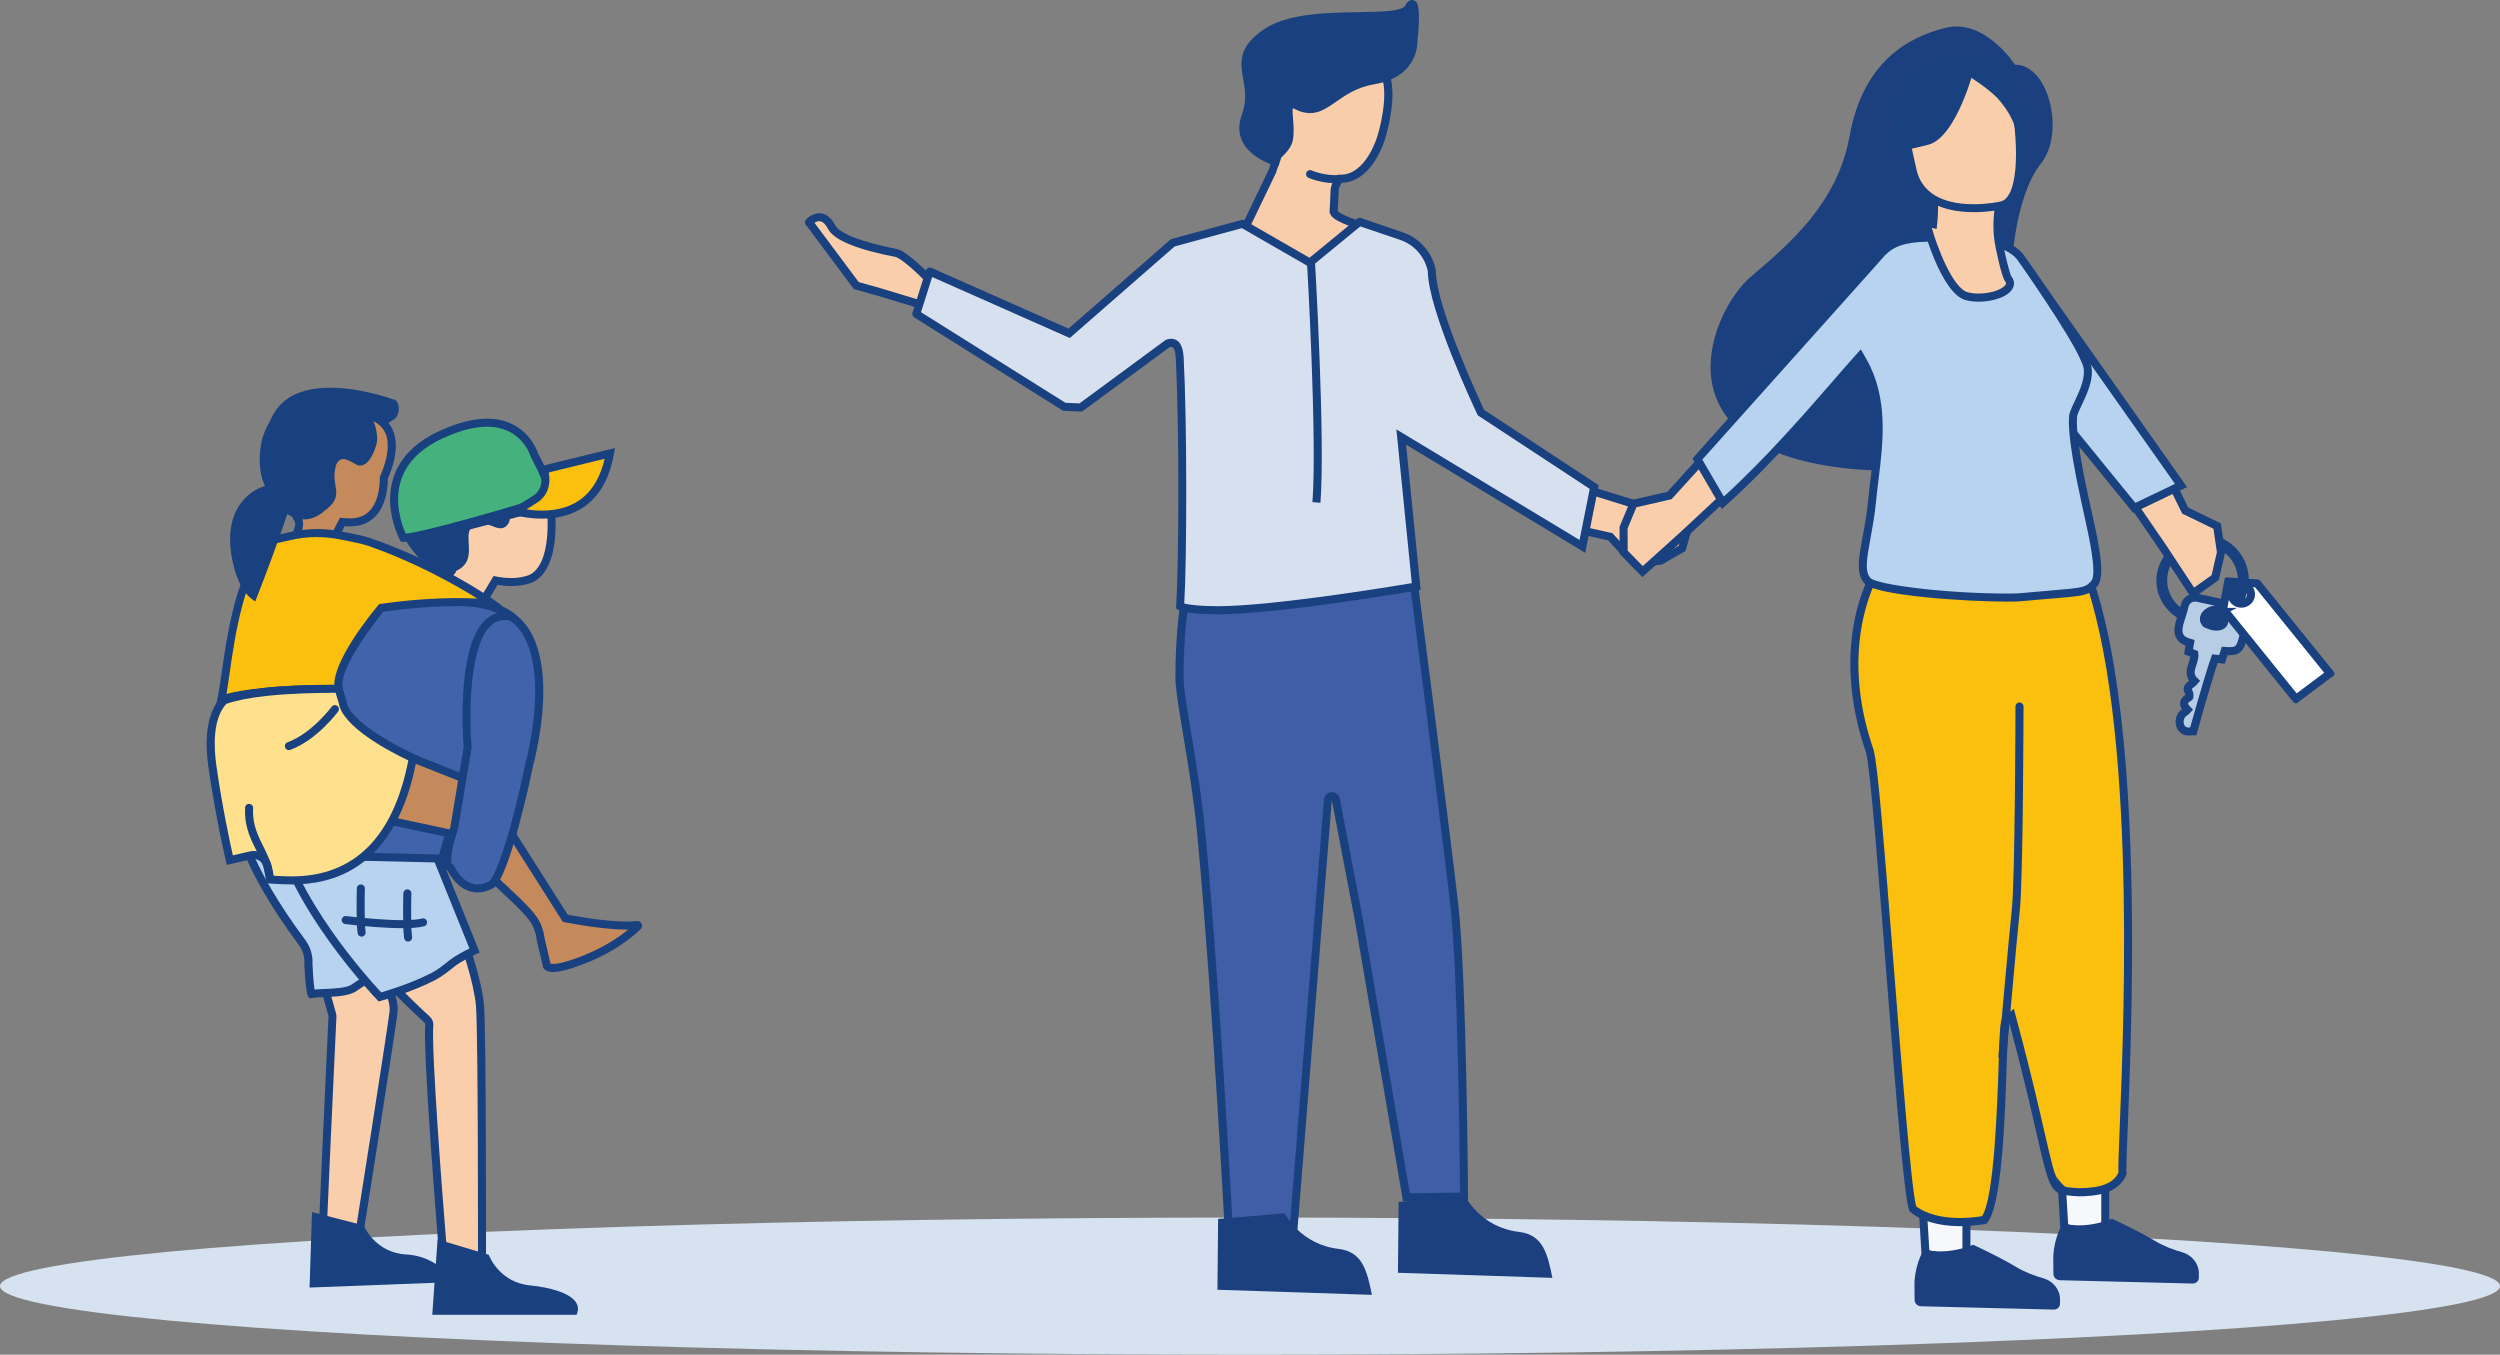 <?xml version="1.0" encoding="UTF-8"?>
<svg id="Ebene_2" data-name="Ebene 2" xmlns="http://www.w3.org/2000/svg" width="466.6" height="252.84" viewBox="0 0 466.6 252.84">
  <rect x="0" y="0" width="466.6" height="252.84" fill="#808080" stroke="none"/>
  <defs>
    <style>
      .cls-1 {
        fill: #faceab;
      }

      .cls-1, .cls-2, .cls-3, .cls-4, .cls-5, .cls-6, .cls-7, .cls-8, .cls-9, .cls-10, .cls-11, .cls-12, .cls-13, .cls-14, .cls-15, .cls-16 {
        stroke-width: 0px;
      }

      .cls-2 {
        fill: #d7e0ee;
      }

      .cls-17 {
        fill: #b6d1ee;
      }

      .cls-17, .cls-18, .cls-19, .cls-20, .cls-21, .cls-22, .cls-23 {
        stroke: #19417f;
      }

      .cls-17, .cls-18, .cls-19, .cls-20, .cls-22, .cls-23 {
        stroke-width: 1.5px;
      }

      .cls-3 {
        fill: #4163ab;
      }

      .cls-4 {
        fill: #ffe08c;
      }

      .cls-5 {
        fill: #d6e2ef;
      }

      .cls-18, .cls-19, .cls-22, .cls-23 {
        stroke-miterlimit: 10;
      }

      .cls-18, .cls-20, .cls-22 {
        stroke-linecap: round;
      }

      .cls-18, .cls-15 {
        fill: #fbbf0d;
      }

      .cls-6 {
        fill: #1b3f7f;
      }

      .cls-19 {
        fill: #b7cce5;
      }

      .cls-7 {
        fill: #405da8;
      }

      .cls-8 {
        fill: #b8d3ef;
      }

      .cls-9 {
        fill: #d9e3f0;
      }

      .cls-10 {
        fill: #facdaa;
      }

      .cls-20, .cls-22 {
        fill: none;
      }

      .cls-11 {
        fill: #f7f8fc;
      }

      .cls-12 {
        fill: #45b17d;
      }

      .cls-13 {
        fill: #fff;
      }

      .cls-21 {
        stroke-miterlimit: 10;
        stroke-width: 1.5px;
      }

      .cls-21, .cls-23 {
        fill: #fafbfb;
      }

      .cls-14 {
        fill: #19417f;
      }

      .cls-16 {
        fill: #c58a5c;
      }
    </style>
  </defs>
  <g id="Ebene_2-2" data-name="Ebene 2">
    <g id="Ebene_7" data-name="Ebene 7">
      <g>
        <ellipse class="cls-5" cx="233.3" cy="240.04" rx="233.3" ry="12.8"/>
        <g>
          <g>
            <g>
              <path class="cls-1" d="M61.79,238.54c-.99,0-1.57-.07-1.88-.13.15-6.51,2.12-48.25,2.14-48.66,0-.14,0-.28-.05-.41l-6.5-23.12,8.82-13.38,5.33,27.36c.04.22.15.43.3.6,1.36,1.54,3.85,5.24,3.48,8.19-.52,4.19-6.2,40.11-6.44,41.64-.07.44.1.89.44,1.17l6.93,5.75c-2.94.3-7.79.77-11.02.94-.59.03-1.11.04-1.56.04h0Z"/>
              <path class="cls-14" d="M63.94,154.79l4.98,25.56c.07.36.23.69.47.95,1.04,1.17,3.65,4.8,3.3,7.6-.52,4.19-6.19,40.09-6.44,41.61-.11.7.16,1.42.7,1.87l5.55,4.61c-2.87.28-6.57.62-9.2.76-.56.03-1.07.04-1.52.04s-.83-.02-1.11-.04c.25-8.32,2.1-47.56,2.12-47.96,0-.22,0-.44-.07-.65l-6.41-22.8,7.62-11.56M64.71,150.89l-10.02,15.2,6.6,23.46c.02.05.02.11.02.16-.02.42-2.03,42.99-2.15,48.87v.41l.39.1c.35.09,1.02.19,2.25.19.46,0,.99,0,1.6-.05,3.47-.18,8.77-.71,11.61-1l1.22-.13-8.3-6.89c-.14-.12-.21-.3-.18-.48.61-3.86,5.93-37.56,6.44-41.66.51-4.08-3.62-8.73-3.66-8.78-.06-.07-.1-.15-.12-.24l-5.69-29.16h0Z"/>
            </g>
            <g>
              <path class="cls-1" d="M85.78,243.55c-1.5,0-2.65-.03-3.43-.08-.22-1.88-.08-7.18.17-11.37v-.1c-.12-1.44-2.86-35.21-2.42-40.66.03-.39-.13-.78-.42-1.04-.23-.21-23.46-21.15-27.15-36.55l25.76.91c1.9,4.3,10.58,24.38,11.29,33.08.42,5.22.37,48.27.37,48.7,0,.39.19.77.5,1.01,1.11.85,4.76,3.65,7.48,5.81-3.14.13-8.37.31-12.15.31v-.02Z"/>
              <path class="cls-14" d="M53.52,154.52l24.28.86c2.21,5.05,10.36,24.09,11.04,32.4.42,5.19.37,48.21.37,48.64,0,.62.3,1.23.83,1.64,1.14.87,3.58,2.75,5.83,4.52-3.07.11-7.05.23-10.08.23-1.11,0-2.02-.02-2.73-.05-.12-2.02-.03-6.33.23-10.62v-.22c-.8-9.72-2.79-35.95-2.42-40.54.05-.62-.2-1.24-.67-1.66-.06-.05-5.96-5.36-12.37-12.69-7.64-8.75-12.55-16.5-14.3-22.51M51.59,152.95l.15.65c3.52,15.68,27.21,37.02,27.45,37.24.12.11.18.27.17.43-.44,5.6,2.39,40.43,2.42,40.78-.26,4.4-.41,9.95-.14,11.71l.06.4.41.03c.8.07,2.04.1,3.68.1,4.05,0,9.76-.21,12.81-.34l1.38-.06-1.08-.86c-2.97-2.37-7.48-5.82-7.98-6.21-.13-.1-.21-.25-.21-.41,0-1.8.05-43.56-.37-48.76-.72-8.92-9.63-29.43-11.41-33.45l-.13-.3-27.2-.96h0Z"/>
            </g>
            <g>
              <path class="cls-8" d="M58.13,185.52c-.16-.42-.39-1.73-.58-5.63.11-1.38-.31-2.83-1.18-4-11.29-15.14-12.3-23.34-12.63-26.03,0-.12.02-.23.09-.32.07-.09.19-.15.31-.16l20.08-1.73h.07c.17,0,.35.15.39.35l5.86,30,2.89,1.51c-.53.56-2.68,1.88-4.29,2.87-1.23.75-2.38,1.47-2.98,1.91-1.15.85-3.49.95-5.56,1.04-.96.04-1.86.08-2.47.2h0Z"/>
              <path class="cls-14" d="M64,148.42l5.74,29.37.14.71.64.33,1.54.81c-.92.63-2.33,1.5-3.3,2.1-1.24.76-2.4,1.48-3.03,1.95-.97.72-3.28.81-5.15.89-.69.03-1.33.05-1.86.11-.12-.68-.27-2.04-.4-4.74.1-1.62-.37-3.21-1.33-4.5-10.74-14.41-12.07-22.4-12.45-25.35l19.48-1.68M64.25,146.9h-.1l-20.08,1.74c-.32.03-.62.19-.83.44-.2.25-.29.57-.25.89.34,2.74,1.38,11.09,12.78,26.39.76,1.02,1.13,2.3,1.03,3.59.31,6.37.74,6.37,1.24,6.37h.06l.07-.02c.54-.13,1.47-.17,2.46-.21,2.18-.09,4.64-.19,5.98-1.18.57-.42,1.71-1.13,2.93-1.87,4.47-2.75,5.03-3.22,4.63-3.89l-.07-.12-2.88-1.51-5.79-29.65c-.11-.56-.6-.96-1.17-.96h-.01Z"/>
            </g>
            <g>
              <path class="cls-8" d="M70.91,186.07c-1.38-1.45-17.1-18.17-19.65-33.42l27.7.98c.75,1.83,6.37,15.75,9.6,23.76-1.05.5-3.08,1.52-4.25,2.44-1.12.89-2.27,1.81-3.41,2.4-4.14,2.15-9.11,3.58-10,3.83h.01Z"/>
              <path class="cls-14" d="M52.17,153.43l26.29.93c1.23,3.03,6.5,16.06,9.16,22.66-1.13.56-2.75,1.42-3.76,2.23-1.09.87-2.21,1.77-3.29,2.32-3.6,1.87-7.91,3.21-9.42,3.65-2.52-2.7-16.17-17.81-18.97-31.79M50.38,151.87l.1.62c2.52,16.12,19.82,34.03,19.99,34.2l.21.22.29-.08c.06-.02,5.67-1.53,10.29-3.93,1.21-.63,2.39-1.57,3.53-2.48,1.52-1.21,4.74-2.65,4.74-2.65,0,0-9.91-24.55-9.96-24.64l-.15-.23-29.04-1.02h0Z"/>
            </g>
            <g>
              <path class="cls-1" d="M80.66,110.93l3.44-4.12-7.26-5.96,25.91-6.74c.3,2.77.88,11.65-3.61,13.86,0,0-1.44.67-3.78.67-.77,0-1.57-.07-2.36-.21l-.51-.09-2.77,4.62-9.06-2.02h0Z"/>
              <path class="cls-14" d="M102.1,95.06c.33,3.88.15,10.55-3.27,12.23-.01,0-1.33.6-3.47.6-.73,0-1.48-.07-2.23-.2l-1.02-.18-.53.89-2.23,3.71-7.33-1.63,2.17-2.6.97-1.16-1.17-.96-5.53-4.54,23.64-6.15M103.39,93.17l-28.16,7.32,7.81,6.41-3.74,4.49,10.79,2.41,2.78-4.64c.91.16,1.74.23,2.49.23,2.56,0,4.11-.74,4.11-.74,5.88-2.89,3.92-15.47,3.92-15.47h0Z"/>
            </g>
            <g>
              <path class="cls-14" d="M73.99,77.87c.68-1.07.6-2.94-.4-3.27s-26.09-9.47-23.88,11.73c.48,5.6,23.66-7.46,24.28-8.46Z"/>
              <g>
                <path class="cls-16" d="M53.54,102.59c1.35-1.86,2.81-4.36,2.11-5.61-1.74-3.07-4.46-8.91-3.09-13.51,1.26-4.23,5.7-7.07,11.04-7.07,2.26,0,4.46.54,6.36,1.56l.06.03.06.02c.06.02,1.68.6,2.53,2.54.93,2.11.62,4.97-.92,8.52l-.07.16v.17s.15,4.12-2.09,6.46c-1.05,1.09-2.49,1.65-4.28,1.65-.27,0-.56-.01-.86-.04l-.5-.04-1.74,3.37-8.61,1.8h0Z"/>
                <path class="cls-14" d="M63.6,77.15h0c2.14,0,4.22.51,6.01,1.47l.11.06.12.04s1.36.51,2.07,2.1c.84,1.88.53,4.63-.91,7.94l-.14.32.02.35s.11,3.82-1.89,5.91c-.92.96-2.14,1.42-3.74,1.42-.25,0-.52-.01-.79-.04l-1-.09-.46.89-1.35,2.61-6.45,1.35c1.33-2.18,1.7-3.8,1.1-4.86-1.68-2.97-4.31-8.6-3.02-12.93,1.34-4.52,6.15-6.54,10.32-6.54M63.6,75.65c-5.25,0-10.32,2.76-11.76,7.61-1.44,4.85,1.33,10.88,3.16,14.09.8,1.41-3.29,6.39-3.29,6.39l10.95-2.29,1.67-3.24c.32.03.63.04.92.04,7.52,0,7.13-8.89,7.13-8.89,4.31-9.95-2.06-12.07-2.06-12.07-2.08-1.12-4.42-1.65-6.72-1.65h0Z"/>
              </g>
              <path class="cls-14" d="M60.51,95.39c4.23-3.16.95-4.45,2.24-8.68,1.08-2.34,3.29.05,4.22.17,1.79.23,2.79-2.27,3.31-4,.11-.37.13-.71.12-1.03-.11-3.65-2.34-6.97-5.85-7.94-8.22-2.26-17.1,2.76-15.98,13.57.43,5.08,6.32,12.78,11.94,7.91Z"/>
            </g>
            <g>
              <path class="cls-12" d="M75.28,100.37c-.43-.83-2.82-5.86-1.12-11.05,1.14-3.47,3.9-6.24,8.19-8.21,3.2-1.48,6.09-2.23,8.59-2.23,6.69,0,8.62,5.44,8.82,6.06l.02.07.04.07c.23.41,2.21,4.03,3.3,7.93-8.45,2.58-24.83,7.36-27.77,7.36h-.07Z"/>
              <path class="cls-14" d="M90.93,79.64c6.16,0,7.92,4.97,8.1,5.54l.05.14.07.13c.21.38,1.94,3.53,3.02,7.07-9.3,2.83-22.99,6.75-26.44,7.09-.66-1.46-2.28-5.75-.87-10.04,1.08-3.27,3.7-5.88,7.79-7.77,3.1-1.43,5.88-2.16,8.27-2.16M90.93,78.14c-2.61,0-5.6.77-8.9,2.29-4.48,2.07-7.37,4.98-8.58,8.66-1.94,5.88,1.1,11.52,1.23,11.76l.13.24.27.03c.07,0,.16.01.25.01h0c3.81,0,27.21-7.15,28.21-7.46l.48-.15-.13-.48c-1.08-4.04-3.15-7.83-3.43-8.32-.22-.7-2.32-6.58-9.53-6.58h0Z"/>
            </g>
            <g>
              <path class="cls-15" d="M101.13,96.05c-2.19,0-4.02-.41-4.86-.63l3.51-2.19c1.29-.8,2.61-2.41,1.74-5.57l1.33-.35,10.98-2.7c-1.68,9.44-7.82,11.43-12.7,11.43h0Z"/>
              <path class="cls-14" d="M112.85,85.63c-1.49,6.42-5.43,9.67-11.72,9.67-1.08,0-2.06-.1-2.88-.23l1.92-1.2c1.15-.72,2.86-2.37,2.24-5.67l.59-.16,9.85-2.42M114.75,83.62l-12.1,2.97-2.07.55.16.51c.7,2.29.24,3.96-1.35,4.95l-4.89,3.04,1.05.35c.1.03,2.49.81,5.59.81,5.23,0,11.82-2.15,13.5-12.41l.13-.77h-.02Z"/>
            </g>
            <path class="cls-14" d="M94.75,95.54c.93.99.19,2.94-1.17,3.05-.64.05-1.25-.23-1.85-.46-1.4-.53-3.32-.59-4.02.73-.22.41-.27.89-.27,1.35-.02,1.49.33,3.06-.27,4.43-.67,1.53-2.46,2.38-4.13,2.27-1.67-.12-3.19-1.05-4.35-2.26-1.16-1.21-2.32-2.6-3.15-4.05"/>
            <g>
              <path class="cls-16" d="M103.2,180.66c-.77,0-1.05-.21-1.11-.32l-1.16-4.95c-.01-.05-.02-.13-.04-.24-.08-.52-.25-1.62-.88-2.86-.84-1.65-3.4-4.03-6.35-6.79-4.46-4.16-9.99-9.32-10.26-12.73l6.44-6.06,15.66,24.67.32.06c1.12.22,6.93,1.3,11.1,1.3.76,0,1.44-.04,2.01-.11h.07s.06.03.08.08c.02.05,0,.11-.03.15-1.38,1.36-4.47,3.95-9.67,6.07-3.47,1.42-5.27,1.72-6.17,1.72h-.01Z"/>
              <path class="cls-14" d="M89.7,147.87l15,23.64.35.55.63.12c1.13.22,6.99,1.32,11.24,1.32h.31c-1.65,1.36-4.3,3.19-8.14,4.75-3.36,1.37-5.06,1.66-5.89,1.66-.21,0-.36-.02-.45-.04l-1.08-4.65s-.02-.1-.03-.18c-.08-.52-.27-1.74-.96-3.09-.9-1.77-3.38-4.08-6.51-7-3.99-3.72-9.38-8.75-9.98-11.9l5.5-5.17M89.99,145.54l-7.36,6.92v.21c.25,5.99,14.65,15.91,16.71,19.96.58,1.14.74,2.15.81,2.64.02.13.04.23.05.29l1.14,4.89s.12.96,1.85.96h0c1.41,0,3.58-.6,6.46-1.77,5.32-2.17,8.49-4.84,9.91-6.23.26-.26.34-.64.2-.97s-.46-.55-.82-.55h-.12c-.54.07-1.19.11-1.92.11-4.11,0-9.84-1.07-10.95-1.29l-15.98-25.17h.02Z"/>
            </g>
            <g>
              <path class="cls-3" d="M46.06,159.4c.02-1.02.24-5.38,2.15-12.34,1.99-7.24,6.27-18.7,15.35-32.25,1.19-.75,11.25-2.67,19.13-2.67,6.34,0,10.76,1.07,13.13,3.18,6.82,6.08,3.35,22.13,2.79,24.49l-5.45-2.35c-.5-.22-1.03-.33-1.57-.33-1.86,0-3.49,1.32-3.87,3.15-.69,3.32-2.16,9.47-5.23,19.95l-36.44-.84h.01Z"/>
              <path class="cls-14" d="M82.7,112.9c6.06,0,10.43,1.04,12.63,2.99,5.86,5.22,3.58,18.85,2.75,22.88l-4.61-1.99c-.6-.26-1.22-.39-1.86-.39-2.21,0-4.15,1.57-4.6,3.75-.67,3.24-2.1,9.21-5.05,19.34l-35.1-.81c.1-1.71.51-5.64,2.09-11.41,1.96-7.15,6.19-18.47,15.14-31.86,1.7-.75,11.07-2.5,18.62-2.5M82.7,111.4c-8.27,0-19.14,2.08-19.71,2.93-9.17,13.67-13.49,25.24-15.5,32.54-2.18,7.94-2.18,12.58-2.18,12.77v.5l37.75.87.11-.38c3.11-10.61,4.6-16.83,5.29-20.18.31-1.48,1.63-2.55,3.13-2.55.44,0,.86.09,1.27.26l6.26,2.7.15-.59c.19-.76,4.59-18.78-2.95-25.5-2.52-2.24-7.1-3.37-13.63-3.37h0Z"/>
            </g>
            <g>
              <path class="cls-15" d="M41.29,130.68c.24-1.11.48-2.69.8-4.93,1.07-7.42,2.67-18.62,8-24.76.25-.06,1.16-.27,4.09-.94,1.63-.37,3.3-.56,4.96-.56,1.37,0,2.74.13,4.08.38,2.77.52,4.68.94,5.52,1.23,10.94,3.75,20.11,9.48,23.2,11.6-1.9-.21-4.19-.32-6.59-.32-4.36,0-9.04.35-13.91,1.04l-.29.04-.19.23c-.9,1.1-8.52,10.48-7.79,14.77l-.23.22c-.53-.02-1.64-.04-3.11-.04-2.68,0-6.66.09-10.44.49-3.43.37-6.09.76-7.91,1.44l-.05.02-.16.09h.02Z"/>
              <path class="cls-14" d="M59.15,100.25c1.32,0,2.65.12,3.95.36,3.63.68,4.95,1.04,5.41,1.2,8.72,2.99,16.35,7.27,20.58,9.91-1.18-.06-2.44-.09-3.73-.09-4.39,0-9.11.35-14.02,1.04l-.58.08-.37.45c-2.01,2.44-8.05,10.15-8,14.7-.63-.01-1.5-.03-2.54-.03-2.69,0-6.71.09-10.52.5-2.9.31-5.25.64-7.06,1.15.17-.98.35-2.19.56-3.68,1.04-7.26,2.61-18.18,7.67-24.19.44-.1,1.47-.34,3.85-.88,1.57-.36,3.19-.54,4.8-.54M59.15,98.75c-1.72,0-3.44.19-5.13.58-2.09.48-4.14.94-4.23.97l-.11.04-.08.09c-8.29,9.43-7.88,30.77-9.78,31.91l1.96-1.06c1.72-.65,4.29-1.03,7.72-1.4,3.73-.4,7.66-.49,10.36-.49,2.04,0,3.38.05,3.41.05l.76-.75c-1.38-3.73,7.53-14.53,7.53-14.53,5.63-.79,10.28-1.03,13.81-1.03,5.09,0,7.86.49,7.93.49h0l.61-.15-.34-.52c-.17-.25-10.85-7.87-24.56-12.56-1.06-.36-3.42-.85-5.62-1.26-1.4-.26-2.81-.39-4.22-.39h-.02ZM39.81,132.33l-.03.02s.02,0,.03-.02h0Z"/>
            </g>
            <path class="cls-14" d="M51.74,90.52c-3.39-.32-6.59,2.2-7.9,5.34-1.31,3.14-1.03,6.74-.16,10.03.65,2.48,1.77,5.04,3.96,6.36,2.31-5.84,4.46-11.75,6.46-17.71.38-1.14.76-2.29,1.39-3.31,0,0-3.75-.71-3.75-.71Z"/>
            <g>
              <path class="cls-16" d="M55.6,149.51l19.94-8.58s12.01,4.77,14.89,5.92l-3.62,9.34-31.21-6.67h0Z"/>
              <path class="cls-14" d="M75.55,141.74c.86.34,10.31,4.1,13.91,5.53l-3.12,8.05-28.28-6.05,17.5-7.53M75.53,140.11l-22.39,9.64,34.14,7.3,4.12-10.63s-14.37-5.71-15.31-6.08l-.56-.22h0Z"/>
            </g>
            <g>
              <path class="cls-3" d="M89.15,165.82c-1.93,0-3.7-1.31-4.98-3.69l-.1-.19-.18-.11c-.68-.4-.6-3.01.87-7.23l.02-.06,2.51-15.05v-.09c-.07-.71-1.38-17.54,3.49-22.84.96-1.05,2.11-1.58,3.43-1.58.36,0,.73.04,1.11.11.32.14,8.87,4.01,3.69,26.77l-.11.32c-2.15,10.34-5.3,21.85-7.21,22.92-.85.48-1.7.72-2.53.72h-.01Z"/>
              <path class="cls-14" d="M94.21,115.73c.27,0,.56.03.85.08.39.2,2.11,1.23,3.4,4.4,1.37,3.38,2.46,9.83-.17,21.41l-.11.32-.03.09-.02.1c-3.1,14.97-5.83,21.64-6.82,22.32-.74.41-1.47.62-2.17.62-1.65,0-3.18-1.17-4.32-3.3l-.2-.37-.29-.17c-.27-.55-.11-2.83,1.12-6.38l.04-.12.02-.12,2.49-14.9.03-.18-.02-.19c-.48-5.94-.42-18.23,3.3-22.28.82-.9,1.77-1.33,2.88-1.33M94.21,114.23c-1.54,0-2.88.61-3.98,1.82-5.03,5.47-3.81,21.96-3.69,23.41l-2.49,14.9c-.73,2.1-2.23,7.13-.54,8.12,1.41,2.64,3.41,4.09,5.64,4.09.96,0,1.94-.27,2.9-.81,2.96-1.65,6.92-20.27,7.55-23.33l.14-.4c5.32-23.37-3.78-27.48-4.17-27.64l-.05-.02h-.05c-.43-.1-.85-.14-1.26-.14h0Z"/>
            </g>
            <g>
              <g>
                <path class="cls-4" d="M54.43,164.33c-1.06,0-1.99-.05-2.74-.09l-.52-.03c-.35-.02-.61-.04-.78-.06l-.44-2.4c-.22-1.22-1.24-2.11-2.48-2.17h-.13c-.2,0-.41.02-.6.07l-3.85.89c-.36-1.55-1.99-8.75-3.24-17.43-.56-3.89-.68-9.16,1.93-12.14.08-.09.14-.16.19-.24,1.87-.7,4.55-1.24,7.98-1.61,4.51-.49,9.29-.56,11.75-.56.81,0,1.41,0,1.71,0l.74,2.45c.58,4.38,10.45,9.24,13.11,10.47-2.8,15.15-10.41,22.84-22.63,22.84h0Z"/>
                <path class="cls-14" d="M61.49,129.31h1.15l.57,1.87c.68,4.48,9.46,9.07,13,10.74-2.81,14.37-10.13,21.65-21.78,21.65-1.04,0-1.96-.05-2.7-.09l-.52-.03c-.06,0-.13,0-.18,0l-.34-1.84c-.29-1.56-1.6-2.7-3.18-2.78h-.17c-.26,0-.52.03-.77.09l-3.11.72c-.55-2.45-1.97-9.01-3.06-16.63-.54-3.74-.67-8.77,1.75-11.54.03-.03.06-.07.09-.1,1.8-.64,4.35-1.14,7.6-1.49,4.47-.48,9.23-.56,11.67-.56h0M61.49,127.81c-2.58,0-7.33.08-11.83.56-3.56.38-6.34.95-8.27,1.69l-.17.07-.07.17c-.13.3-3.67,3.04-2.25,12.91,1.4,9.73,3.31,17.72,3.33,17.8l.1.42,4.57-1.06c.14-.03.29-.05.43-.05h.1c.89.04,1.62.69,1.78,1.56l.54,2.93.31.05s.39.06,1.07.09c.83.04,1.96.12,3.3.12,7.01,0,19.66-2.23,23.47-24.03,0,0-12.73-5.68-13.22-10.19l-.92-3.04h-.32s-.76-.02-1.96-.02h0v.02Z"/>
              </g>
              <path class="cls-22" d="M46.49,150.78c-.27,5.55,3.08,7.87,3.8,12.54"/>
              <path class="cls-22" d="M62.51,132.35s-3.8,5.14-8.59,6.9"/>
            </g>
          </g>
          <path id="Pfad_30993" data-name="Pfad 30993" class="cls-14" d="M80.68,245.39h26.93c1.66-3.69-4.99-5.12-8.55-5.47-5.96-.5-7.84-5.73-7.84-5.73l-9.55-2.86-.99,14.06Z"/>
          <path id="Pfad_30993-2" data-name="Pfad 30993-2" class="cls-14" d="M57.77,240.31l26.91-1.03c-1.93-3.02-5.18-4.93-8.75-5.14-5.97-.27-8.05-5.43-8.05-5.43l-9.65-2.49-.45,14.09h0Z"/>
          <g>
            <path class="cls-18" d="M67.35,165.82s-.17,6.13.14,8.24"/>
            <path class="cls-18" d="M76.03,166.74s-.17,6.13.14,8.24"/>
            <path class="cls-22" d="M64.52,171.72s10.97,1.39,14.44.43"/>
          </g>
        </g>
        <g>
          <g>
            <g id="Kopf">
              <g id="Gesicht">
                <path class="cls-10" d="M240.59,49.96c-7.48,0-8.95-4.36-9.19-5.35l6.04-12.54c.54-1.42.76-2.54.72-3.5-.17-2.09-.12-4.18.13-6.23,1.19-1.36,9.58-10.65,16.72-10.65,1.42.02,2.38.47,3.05,1.38,2.57,3.56-.22,12.5-.25,12.58-.03.1-2.19,7.52-7.34,7.7h-.41l-.15.26c-.26.25-.58.73-.78,1.66v.06l-.2,4.2.1.19c.34.6,1.88,1.37,4.58,2.29.11,1.04.34,3.14.47,4.11-1.07.58-4.87,2.04-8.33,3.27-1.87.37-3.6.56-5.16.56h0Z"/>
                <path class="cls-14" d="M255,12.43h.08c1.43.02,2.03.62,2.35,1.07,1.73,2.4.7,8.58-.37,11.96-.02.07-2.05,6.97-6.64,7.14l-.83.03-.3.53c-.41.43-.72,1.09-.91,1.95l-.03.13v.13l-.18,3.92-.02.42.21.37c.2.37.61,1.11,4.54,2.48.11.98.24,2.23.35,3.12-1.42.66-4.78,1.94-7.71,2.98-1.8.35-3.47.53-4.96.53-6.46,0-8.04-3.37-8.4-4.52l5.92-12.29.03-.06.02-.06c.55-1.45.79-2.68.74-3.74v-.06c-.16-1.94-.12-3.89.1-5.82,1.58-1.78,9.43-10.22,16-10.22M255,10.93c-8.11,0-17.43,11.08-17.43,11.08-.29,2.18-.34,4.39-.17,6.59.04.92-.21,2-.64,3.14l-6.14,12.77s.82,6.2,9.98,6.2c1.54,0,3.31-.18,5.36-.58,0,0,9.04-3.2,8.93-3.69-.11-.49-.58-4.97-.58-4.97,0,0-4.23-1.4-4.62-2.1l.17-3.92c.25-1.11.63-1.33.64-1.34,5.76-.2,8.03-8.23,8.03-8.23,0,0,4.72-14.85-3.41-14.94h-.12Z"/>
              </g>
              <path id="Kinnlinie" class="cls-20" d="M244.51,32.5s2.6,1.15,5.53.91"/>
              <path id="Haare" class="cls-14" d="M238.66,30.99c-.62.08-4.16-1.05-6.06-3.45-1.38-1.74-1.67-3.83-.85-6.05.99-2.65.63-4.73.28-6.74-.53-3.09-1.03-6,3.95-9.33,1.98-1.32,4.7-2.19,8.31-2.65,3.08-.4,6.37-.45,9.27-.5,2.31-.04,4.5-.07,6.12-.28h0c1.93-.25,2.43-.67,2.55-.89.28-.5.63-1.01,1.2-1.09.3-.04.6.07.83.28.24.24.98.96.28,7.53h0s.3,6.49-8.01,7.9c-3.26.55-5.33,1.99-7.15,3.26-1.46,1.01-2.72,1.89-4.26,2.09-1.11.14-2.25-.09-3.48-.73-.16-.09-.28-.13-.37-.16-.06.39,0,1.24.06,1.88.1,1.19.22,2.68-.02,4.05-.27,1.46-1.4,2.55-2.16,3.28-.04.04-.51,1.6-.51,1.6h.02Z"/>
            </g>
            <g id="Person-Hallo">
              <g>
                <path class="cls-1" d="M164.16,54.53l-4.34-1.22-8.81-11.81c.11-.16.91-.96,1.9-.96.09,0,.18,0,.28.02.78.12,1.47.74,2.04,1.85,1.25,2.4,8.12,4.06,12.1,4.83,1.2.23,4.3,3.09,5.97,4.83l.06.06,4.15,2.68-3.81,2.6-9.55-2.89h.01Z"/>
                <path class="cls-14" d="M152.91,41.3c.05,0,.11,0,.16,0,.53.08,1.03.57,1.49,1.45,1.06,2.04,5.31,3.8,12.63,5.22.76.15,3.36,2.31,5.57,4.61l.12.13.15.1,3.13,2.02-2.58,1.76-9.23-2.8-4.08-1.14-8.25-11.06c.25-.16.57-.31.89-.31M152.91,39.8c-1.39,0-2.41,1.11-2.46,1.16-.21.23-.27.56-.15.85l9.07,12.15,4.57,1.28,9.89,3,5.04-3.44-5.03-3.25s-4.49-4.68-6.37-5.05c-6.46-1.26-10.79-2.92-11.58-4.44-.69-1.33-1.56-2.08-2.59-2.24-.13-.02-.26-.03-.39-.03h0Z"/>
              </g>
            </g>
            <g>
              <path class="cls-7" d="M229.45,231.41c-.33-6.12-2.61-47.78-5.19-75.27-.66-7-1.8-13.81-2.71-19.28-.79-4.71-1.41-8.42-1.41-10.36,0-11.68,1.63-17.79,2.15-19.46h28.28c.08,0,.17-.01.24-.04l12.3-4.23c.91,7.07,6.82,53,8.3,65.92,1.48,12.87,1.8,48.99,1.84,54.63l-10.75.16-8.81-51.42-4.37-22.84c-.07-.35-.38-.61-.74-.61h-.04c-.37.02-.68.31-.71.69l-6.51,81.32-11.87.79h0Z"/>
              <path class="cls-14" d="M262.49,103.77c1.21,9.43,6.75,52.55,8.18,65,1.42,12.36,1.77,46.28,1.83,53.81l-9.37.14-8.7-50.81-4.37-22.83c-.14-.71-.76-1.22-1.47-1.22h-.08c-.75.04-1.35.63-1.41,1.38l-6.46,80.68-10.47.69c-.45-8.23-2.66-47.98-5.15-74.54-.66-7.02-1.8-13.85-2.72-19.33-.78-4.67-1.4-8.36-1.4-10.24,0-10.59,1.35-16.54,1.96-18.71h27.72c.17,0,.33-.03.49-.08l11.43-3.93M263.74,101.76l-13.17,4.52h-28.82s-2.37,6-2.37,20.21c0,4.31,2.9,16.7,4.12,29.71,2.8,29.91,5.23,76,5.23,76l13.28-.88,6.56-81.97,4.37,22.83,8.92,52.05,12.14-.18s-.23-41.35-1.85-55.46c-1.62-14.11-8.42-66.84-8.42-66.84h.01Z"/>
            </g>
            <path id="Pfad_31515" data-name="Pfad 31515" class="cls-6" d="M260.91,237.55l28.83.95c-.92-4.55-1.77-7.98-6.1-8.56-7.34-.81-10.17-6.67-10.17-6.67l-12.43,1.06-.13,13.22h0Z"/>
            <path id="Pfad_31515-2" data-name="Pfad 31515-2" class="cls-6" d="M227.22,240.72l28.83.95c-.92-4.55-1.77-7.98-6.1-8.56-7.34-.81-10.17-6.67-10.17-6.67l-12.43,1.06-.13,13.22h0Z"/>
            <g id="Pfad_30989" data-name="Pfad 30989">
              <polygon class="cls-1" points="300.53 100.18 289.62 97.76 293.26 90.44 305.52 94.24 315.34 97.47 313.95 102.33 309.98 104.63 305.19 105.24 300.53 100.18"/>
              <path class="cls-14" d="M293.65,91.35l11.62,3.61,9.15,3.01-1.1,3.87-3.58,2.07-4.26.54-4.23-4.6-.32-.35-.46-.1-9.74-2.16,2.93-5.89M292.87,89.53l-4.35,8.75,11.61,2.57,4.76,5.17,5.33-.67,4.37-2.52,1.67-5.84-10.52-3.46-12.87-3.99h0Z"/>
            </g>
            <g>
              <path class="cls-2" d="M227.27,113.89c-4.18,0-6.42-.42-7.01-.72.53-7.76.58-34.11-.08-46.41-.04-.76-.15-2.78-1.62-2.78-.17,0-.34.03-.52.09l-.1.04-16.21,11.94-3.08-.13-27.52-17.26-.06-.02,2.44-7.92-.06-.08,26.1,11.57,19.3-16.86.07-.04,12.96-3.53,12.61,7.23,9.24-7.59,7.8,2.62c2.93.99,5.11,3.49,5.71,6.51-.02,6.97,8.7,25.47,9.08,26.25l.09.19,21.14,13.9-2.21,11.07-33.81-20.42,2.8,27.91c-4.22.71-26.68,4.42-37.06,4.42v.02Z"/>
              <path class="cls-14" d="M253.9,42.26l7.39,2.5c2.66.9,4.64,3.15,5.2,5.88.05,7.2,8.77,25.71,9.15,26.5l.18.38.35.23,20.54,13.5-1.9,9.53-31.62-19.09-2.57-1.55.3,2.98,2.58,25.72c-5.54.93-26.4,4.3-36.24,4.3-3.25,0-5.31-.26-6.23-.5.5-8.42.53-33.89-.11-45.92-.12-2.32-.92-3.49-2.37-3.49h0c-.25,0-.51.05-.77.14l-.21.07-.18.13-15.91,11.72-2.62-.11-26.96-16.91,2.08-6.57,24.82,11,.87.39.72-.63,18.84-16.46,12.56-3.42,11.86,6.83.9.52.8-.66,8.54-7.01M253.76,40.67c-.19,0-.37.06-.51.18l-8.84,7.26-12.11-6.97c-.12-.07-.26-.11-.4-.11-.07,0-.14,0-.21.03l-13.04,3.55c-.07.04-.15.08-.22.12l-19,16.6-25.67-11.38c-.06-.02-.13-.02-.19-.02-.35,0-.66.22-.77.57l-2.48,7.84c-.13.4.07.83.46.99l27.63,17.34,3.55.15,16.34-12.03c.1-.03.18-.05.27-.05.72,0,.83,1.27.87,2.07.7,12.96.58,39.42.06,46.55-.06.79,3.24,1.29,7.78,1.29,11.62,0,37.87-4.55,37.87-4.55l-2.72-27.12,33.44,20.2,2.51-12.62-21.38-14.06s-9.09-19.18-9-26c-.63-3.34-3-6.07-6.22-7.16l-7.84-2.66c-.06,0-.11-.02-.17-.02h-.01Z"/>
            </g>
            <path class="cls-17" d="M244.69,49.02s1.92,33.03,1.01,44.76"/>
          </g>
          <g id="Schlüsselanhänger">
            <g>
              <path class="cls-19" d="M407.71,113.06c-.34,2.48-2.89,5.9,1.04,6.93-.08.51-.17,1.04-.27,1.63.37.15.72.3,1.07.44.19,1.71-1.68,3.38.06,5.06-.62.74-1.77.99-1.1,2.03.15.28.2.92.07.99-1.21.64-1.2,1.43-.32,2.32-.19.2-.28.33-.4.41-1.7.9-1.29,3.89.82,3.65.23-.03.67-.03.67-.03,0,0,2.73-9.84,4.04-13.56.49.05.88.09,1.32.14.18-.56.34-1.07.5-1.57,2.36.17,2.85-.19,3.42-2.45.33-1.88,2.08-5.08-.78-5.74-2.53-.62-5.07-1.19-7.63-1.72-1.19-.25-2.18.35-2.5,1.48h-.01ZM414.85,114.62c1.25,2.64-1.54,2.77-3.18,1.7-1.35-1.56,2-3.72,3.18-1.7Z"/>
              <g>
                <polygon class="cls-13" points="414.91 113.62 415.86 108.53 421.32 108.91 434.85 125.69 428.51 130.44 414.91 113.62"/>
                <path class="cls-14" d="M416.48,109.33l4.43.3,12.88,15.93-5.14,3.85-12.92-15.99.76-4.1M415.57,107.76c-.2,0-.35.12-.38.31l-1.02,5.49c-.03.17.03.37.16.53l13.66,16.9c.15.18.35.28.53.28.09,0,.17-.02.24-.08l6.8-5.09c.21-.15.2-.5-.02-.77l-13.66-16.9c-.13-.16-.32-.27-.49-.28l-5.78-.4h-.04Z"/>
              </g>
              <ellipse class="cls-21" cx="418.32" cy="110.93" rx="1.81" ry="1.74" transform="translate(-5.66 24.12) rotate(-3.28)"/>
            </g>
            <path class="cls-23" d="M414.5,114.2c.07-.04.14-.08.21-.12l.89,1.1c-.15.1-.3.18-.46.27-1.02.53-2.15.87-3.31.97-.05-.03-.1-.06-.15-.09-.36-.42-.39-.88-.2-1.29,1.07-.05,2.1-.35,3.03-.84h-.01Z"/>
            <g>
              <path class="cls-9" d="M406.63,114.58c-2.22-1.51-3.5-3.94-3.41-6.52.13-3.77,3.54-7.33,7.28-7.61.2-.02.4-.02.6-.02,4.17,0,7.62,3.26,7.86,7.43.07,1.3-.18,2.61-.73,3.79-.05.11-.2.44-.22.5-.2-.06-.43-.17-.53-.24.1-.16.2-.33.27-.49.51-1.09.75-2.32.68-3.53-.22-3.89-3.44-6.93-7.33-6.93-.56,0-1.13.06-1.69.19-2.84.65-5.08,3.03-5.56,5.92-.47,2.8.66,5.5,2.96,7.13-.06.08-.11.17-.15.28-.01.03-.02.07-.03.1h0Z"/>
              <path class="cls-14" d="M411.1,99.68c-.22,0-.43,0-.65.02-4.12.31-7.83,4.2-7.98,8.33-.12,3.33,1.76,6.12,4.45,7.6.12.06.2.09.26.09.29,0,.05-.64.18-.97.19-.47.84-.56.21-.95-2.12-1.33-3.46-3.81-2.99-6.62.44-2.59,2.43-4.72,4.99-5.31.51-.12,1.02-.17,1.52-.17,3.47,0,6.38,2.72,6.58,6.22.06,1.09-.15,2.19-.61,3.17-.13.27-.37.63-.53.88l.37.42s.05.06.09.08c.25.2.72.37.99.43l.45.03c.21-.32.31-.63.48-.98.6-1.29.88-2.72.8-4.15-.26-4.58-4.08-8.14-8.61-8.14h0v.02Z"/>
            </g>
          </g>
          <g id="Frau">
            <g id="Fuss">
              <g id="Pfad_30991" data-name="Pfad 30991">
                <polygon class="cls-11" points="385.28 228.96 384.7 219.28 392.93 216.32 392.93 232.99 385.28 228.96"/>
                <path class="cls-14" d="M392.18,217.39v14.36l-6.18-3.25-.52-8.7,6.7-2.41M393.68,215.26l-9.77,3.5.64,10.67,9.12,4.8v-18.97h0Z"/>
              </g>
              <path class="cls-6" d="M385.02,228.28s3.57,1.36,9.16-.81c0,0,4.42,1.99,8.05,4.15,1.67,1,3.53,1.67,5.05,2.1,1.82.52,3.1,2.11,3.11,3.9v.84c0,.62-.52,1.12-1.18,1.1l-24.76-.62c-.66-.02-1.19-.54-1.2-1.16l-.02-2.59s-.22-3.44,1.79-6.92h0Z"/>
            </g>
            <g id="Fuss-2">
              <g id="Pfad_30991-2" data-name="Pfad 30991-2">
                <polygon class="cls-11" points="359.37 233.82 358.8 224.35 367.02 224.12 367.02 237.85 359.37 233.82"/>
                <path class="cls-14" d="M366.27,224.89v11.71l-6.18-3.25-.5-8.28,6.68-.18M367.77,223.35l-9.77.27.64,10.67,9.12,4.8v-15.73h0Z"/>
              </g>
              <path class="cls-6" d="M359.11,233.14s3.57,1.36,9.16-.81c0,0,4.42,1.99,8.05,4.15,1.67,1,3.53,1.67,5.05,2.1,1.82.52,3.1,2.11,3.11,3.9v.84c0,.62-.52,1.12-1.18,1.1l-24.76-.62c-.66-.02-1.19-.54-1.2-1.16l-.02-2.59s-.22-3.44,1.79-6.92h0Z"/>
            </g>
            <g>
              <path class="cls-15" d="M365.85,228.1c-4.42,0-7.45-1.27-8.84-2.49-.9-2.1-2.81-26.3-4.34-45.78-1.49-18.99-2.91-36.92-3.67-39.58-6.74-19.46-.25-33.53,3.93-37.27l35.11.4c11.61,25.6,9.24,84.78,8.34,107.14-.24,5.89-.29,7.74-.21,8.46-1.33,3.16-5.34,3.53-8.26,3.53h-.06c-3.02-.2-5.34-3.85-6.97-10.96-1.1-4.79-2.6-11.36-5.13-20.83l-.3-1.12-.9.74c-.45.37-.5.66-.75,8.22-.3,9.18-.86,26.13-3.45,29.15-1.56.26-3.07.39-4.49.39h0Z"/>
              <path class="cls-14" d="M353.22,103.73l34.32.39c11.31,25.67,8.97,84.19,8.08,106.37-.22,5.44-.29,7.46-.23,8.37-.94,1.99-3.26,2.89-7.44,2.9h-.06c-2.57-.17-3.12-.27-3.62-1.03-.81-1.21-1.47-4.11-2.67-9.35-1.1-4.8-2.6-11.37-5.14-20.86l-.6-2.25-1.8,1.47c-.74.6-.77.85-1.03,8.77-.25,7.64-.83,25.18-3.11,28.48-1.42.22-2.79.34-4.09.34-4.94,0-7.41-1.56-8.19-2.18-.91-3.1-2.75-26.5-4.24-45.4-1.81-23.02-2.96-37.18-3.7-39.73v-.04l-.02-.04c-6.6-19.05-.04-32.72,3.53-36.23M352.65,102.23c-4.27,3.54-11.32,18.16-4.37,38.23,1.62,5.62,6.41,84.05,8.16,85.65,1.35,1.23,4.47,2.74,9.41,2.74,1.46,0,3.08-.13,4.86-.44,4.2-3.95,3.53-36.85,4.31-37.48,8.62,32.22,5.53,31.87,12.88,32.35,3.2,0,7.61-.44,9.03-4.2-.77-1.56,6.21-85.07-8.42-116.43l-35.87-.41h.01Z"/>
            </g>
            <path class="cls-18" d="M373.73,197.16s1.87-21.4,2.5-27.31.69-37.99.69-37.99"/>
            <g id="Frau-2">
              <g id="Pfad_30989-2" data-name="Pfad 30989-2">
                <polygon class="cls-1" points="303.03 103.06 303.01 98.47 304.87 94.01 311.57 92.48 319.09 84.21 323.64 91.01 314.24 99.75 306.56 106.67 303.03 103.06"/>
                <path class="cls-14" d="M319,85.43l3.66,5.47-8.9,8.3-7.16,6.45-2.81-2.88-.02-4.13,1.65-3.97,6.09-1.39.46-.1.32-.35,6.71-7.38M319.18,83l-8,8.8-6.85,1.56-2.06,4.96.02,5.04,4.24,4.35,8.23-7.41,9.86-9.18-5.44-8.12h0Z"/>
              </g>
              <g id="Pfad_30989-3" data-name="Pfad 30989-3">
                <polygon class="cls-1" points="403.71 102.22 395.99 90.96 403.66 86.8 407.85 95.3 413.81 98.2 414.53 103.11 413.45 107.8 409.32 110.74 403.71 102.22"/>
                <path class="cls-14" d="M403.33,87.83l3.73,7.57.23.46.46.22,5.37,2.61.64,4.38-.99,4.28-3.26,2.32-5.2-7.89-7.24-10.56,6.25-3.39M403.99,85.77l-9.08,4.93,8.18,11.94,6.04,9.16,4.99-3.56,1.18-5.11-.8-5.44-6.09-2.96-4.42-8.97h0Z"/>
              </g>
              <path id="Haare-2" class="cls-6" d="M376.06,12.07s-5.59-8.67-12.88-6.89c-7.3,1.78-15.52,6.57-17.97,20.22-2.26,12.58-11.32,20.19-18.49,26.3-7.17,6.11-17.73,30.65,15.53,35.42,33.26,4.77,35.13-16.47,33.63-26.65-1.49-10.19.43-24.22,5.03-29.93s1.49-18.55-4.86-18.47h0Z"/>
              <g>
                <path class="cls-8" d="M398.35,94.79c-.99-1.23-3.44-4.24-6.66-8.17-7.92-9.69-20.92-25.59-25.13-31.14,1.89-.69,6.58-2.28,9.6-3.3,1.25-.42,2.33-.79,3.07-1.04l27.84,39.48c-1.98.95-7.05,3.38-8.72,4.18h0Z"/>
                <path class="cls-14" d="M378.94,52.02l27,38.29c-2.07.99-5.61,2.69-7.39,3.54-1.16-1.44-3.42-4.2-6.28-7.7-7.56-9.25-19.76-24.17-24.5-30.31,2.26-.8,6.2-2.13,8.63-2.96.97-.33,1.85-.63,2.53-.86M379.97,50.08s-.16.04-.47.14l.02.03c.3-.11.47-.17.45-.17h0ZM379.52,50.24c-2.47.86-14.25,4.79-14.14,4.92,4.95,6.72,30.99,38.29,32.75,40.57l10.06-4.82-28.67-40.66h0Z"/>
              </g>
              <g>
                <path class="cls-8" d="M374.7,111.54c-9.3,0-24.36-1.31-26.11-3.11-1.44-1.48-.96-4.09-.23-8.04.37-2.01.79-4.28,1.04-6.9.12-1.28.29-2.61.45-3.96.87-7.06,1.85-15.07-2.17-22.15l-.51-.9-.7.77c-.97,1.08-2.18,2.47-3.58,4.09-5.31,6.11-13.25,15.26-21.34,22.5l-4.76-8.17c30.44-34.01,34.19-38.2,34.65-38.91l-.13.34c2.23-2.42,5.7-2.75,9.1-2.75.74,0,1.49.02,2.22.03.73.02,1.44.03,2.14.03,1.11,0,1.98-.04,2.75-.13.1,0,.22-.02.36-.02,2.22,0,7.51,1.35,9.28,3.82.1.14,10.19,14.43,12.07,19.3,1.19,2.47-.28,5.57-1.35,7.83-.37.77-.68,1.44-.86,2-.14.39-.72,3.08,2.07,15.82.18.87.39,1.78.59,2.69,1.15,5.17,2.58,11.59,1.2,13.18-1.26,1.44-1.85,1.53-7.93,2.03-1.62.13-3.6.3-6.05.53-.49.03-1.26.05-2.19.05v.03Z"/>
                <path class="cls-14" d="M367.88,45.03c2.17,0,7.11,1.33,8.67,3.5.1.14,10.14,14.36,11.99,19.14l.02.06.03.05c1.01,2.09-.37,5-1.38,7.13-.38.8-.7,1.49-.89,2.06-.28.8-.64,3.99,2.04,16.24.19.88.39,1.78.59,2.7.93,4.2,2.5,11.23,1.36,12.52-1.04,1.19-1.39,1.27-7.43,1.77-1.6.13-3.6.3-6.02.53-.5.03-1.25.05-2.16.05-11.6,0-24.24-1.63-25.57-2.88-1.11-1.15-.76-3.44-.03-7.38.37-2.02.8-4.31,1.05-6.96.12-1.27.28-2.57.45-3.94.88-7.18,1.88-15.32-2.26-22.61l-1.03-1.81-1.39,1.55c-.98,1.09-2.19,2.48-3.59,4.1-5.14,5.93-12.77,14.71-20.59,21.82l-4.02-6.9,16.72-18.68,11.99-13.4,3.95-4.42c.74-.83,1.19-1.33,1.47-1.67l.02.02c2.04-2.2,5.31-2.51,8.55-2.51.74,0,1.48.02,2.21.03.73.02,1.45.03,2.15.03,1.14,0,2.04-.04,2.84-.13.08,0,.17,0,.28,0M367.88,43.53c-.17,0-.31,0-.44.02-.84.09-1.74.12-2.67.12-1.4,0-2.88-.06-4.36-.06-3.63,0-7.24.38-9.65,2.99l-34.89,38.98,5.5,9.43c10.51-9.26,20.94-22.01,25.66-27.26,4.66,8.19,2.39,17.72,1.63,25.67-.76,7.94-3.13,12.92-.61,15.53,2.23,2.31,19.47,3.34,26.65,3.34.95,0,1.72-.02,2.26-.05,11.55-1.1,12.59-.64,14.48-2.81s-.27-10.21-1.62-16.53c-2.85-13.02-2.12-15.34-2.09-15.44.7-2.17,3.93-6.74,2.2-10.33-1.94-5.01-12.16-19.47-12.16-19.47-2.02-2.82-7.63-4.13-9.89-4.13h0Z"/>
              </g>
              <g>
                <g>
                  <g>
                    <path class="cls-1" d="M369.32,55.54c-.81,0-1.56-.09-2.24-.27-3.93-1.01-7.4-12.74-7.48-13.75.18.06.29.08.39.1l.83.2.09-.85c.07-.73.1-2.22.13-4.27l.05-2.9,12.24,3.06c-.05.48-.79,4.1-.38,7.49.25,2.04,1.37,6.84,1.83,7.59.41.53.49,1,.26,1.46-.58,1.2-3.08,2.13-5.71,2.13h0Z"/>
                    <path class="cls-14" d="M361.8,34.68l10.69,2.74c-.23,1.29-.65,4.22-.31,7.02.24,2.01,1.38,6.99,1.94,7.9l.05.07.05.07c.26.32.17.5.12.6-.39.81-2.55,1.71-5.03,1.71-.74,0-1.44-.08-2.06-.24-2.79-.72-5.81-8.72-6.69-12.01l.89.21.17-1.7c.08-.76.1-2.25.13-4.34l.03-2.02M361.13,32.99c-.18,0-.35.06-.49.17-.2.15-.31.38-.32.63l-.05,2.9c-.03,2.03-.05,3.51-.12,4.21-.12-.03-.26-.06-.41-.07h-.1c-.4,0-.75.3-.8.71-.08.59,3.46,13.3,8.04,14.48.75.19,1.56.29,2.43.29,2.56,0,5.57-.88,6.38-2.56.35-.73.24-1.5-.3-2.19-.34-.55-1.46-5.08-1.72-7.28-.41-3.41.4-7.13.41-7.17.1-.43-.17-.85-.59-.96l-12.17-3.12c-.07-.02-.13-.03-.2-.03h0Z"/>
                  </g>
                  <g>
                    <path class="cls-1" d="M368.38,38.85c-6.4,0-10.47-2.56-11.46-7.21-.2-.96-.41-1.89-.61-2.79-1.8-8.02-3.11-13.82,5.42-16.22,2.25-.63,4.25-.95,5.94-.95,4.74,0,6.52,2.45,7.63,4.84,1.22,2.62,2.95,15.12.42,19.93-.58,1.11-1.34,1.74-2.26,1.9-.07,0-2.25.5-5.08.5h0Z"/>
                    <path class="cls-14" d="M367.67,12.43c4.31,0,5.89,2.12,6.95,4.41,1.15,2.46,2.82,14.73.43,19.27-.47.89-1.05,1.39-1.72,1.51h-.04l-.04.02s-2.15.48-4.87.48c-4.25,0-9.56-1.15-10.72-6.62-.21-.97-.41-1.9-.62-2.8-1.99-8.87-2.62-13.22,4.89-15.33,2.19-.61,4.12-.92,5.74-.92M367.67,10.93c-1.76,0-3.83.33-6.14.98-9.22,2.59-7.78,8.99-5.95,17.1.2.89.41,1.82.61,2.78,1.07,5.03,5.4,7.81,12.19,7.81h0c2.87,0,5.11-.49,5.2-.51,1.15-.19,2.1-.96,2.8-2.29,2.68-5.09.89-17.82-.4-20.6-1.14-2.46-3.12-5.27-8.31-5.27h0Z"/>
                  </g>
                </g>
                <path class="cls-14" d="M366.91,13.86s4.44,2.74,6.14,4.73c2.92,3.41,3.55,6.17,3.58,8.54,0,0,1.21-11.42-3.1-15.11-4.57-3.91-6.62,1.84-6.62,1.84Z"/>
                <path class="cls-14" d="M368.53,12.58s-3.33,13.05-8.62,14.43c-6.4,1.67-7.96,1.36-7.96,1.36,0,0,2.45-4.62,2.74-10.64.09-1.78,1.06-3.35,2.57-4.1,4.24-2.11,8.17-4.57,11.26-1.04h0Z"/>
              </g>
            </g>
          </g>
        </g>
      </g>
    </g>
  </g>
</svg>